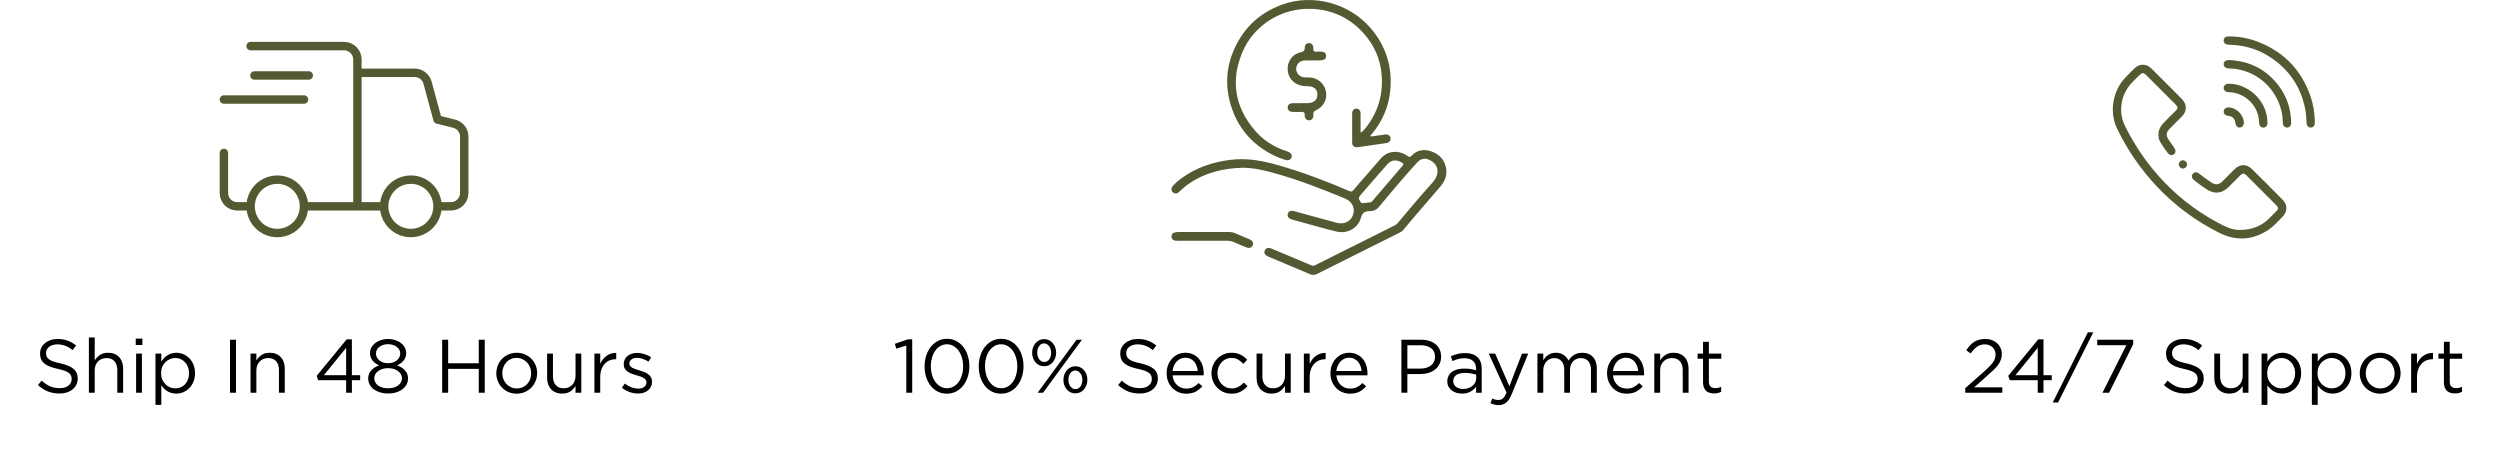 <svg width="594" height="108" viewBox="0 0 594 108" fill="none" xmlns="http://www.w3.org/2000/svg">
<path d="M72.771 49.026H84.922M84.922 49.026V14.127C84.922 13.286 84.588 12.479 83.993 11.884C83.398 11.289 82.591 10.955 81.749 10.955H59.541M84.922 49.026L90.855 49.026M84.922 49.026L84.922 17.3H98.406C99.118 17.273 99.818 17.488 100.393 17.908C100.969 18.328 101.386 18.93 101.578 19.616L103.958 28.404L107.892 29.387C108.596 29.561 109.219 29.971 109.658 30.548C110.096 31.125 110.324 31.835 110.303 32.56V45.853C110.303 46.695 109.969 47.502 109.374 48.097C108.779 48.692 107.972 49.026 107.13 49.026H104.307M53.196 36.336V45.853C53.196 46.695 53.53 47.502 54.125 48.097C54.72 48.692 55.527 49.026 56.368 49.026H59.129M53.196 23.645H72.231M60.455 17.93H73.361M65.886 42.681C64.631 42.681 63.404 43.053 62.361 43.75C61.318 44.447 60.504 45.438 60.024 46.598C59.544 47.757 59.418 49.033 59.663 50.264C59.908 51.495 60.512 52.625 61.4 53.513C62.287 54.4 63.417 55.005 64.648 55.249C65.879 55.494 67.155 55.368 68.314 54.888C69.474 54.408 70.465 53.595 71.162 52.551C71.859 51.508 72.231 50.281 72.231 49.026C72.231 47.343 71.563 45.729 70.373 44.539C69.183 43.349 67.569 42.681 65.886 42.681ZM97.612 42.681C96.358 42.681 95.131 43.053 94.087 43.75C93.044 44.447 92.231 45.438 91.75 46.598C91.27 47.757 91.144 49.033 91.389 50.264C91.634 51.495 92.238 52.625 93.126 53.513C94.013 54.4 95.144 55.005 96.375 55.249C97.605 55.494 98.881 55.368 100.041 54.888C101.2 54.408 102.191 53.595 102.888 52.551C103.586 51.508 103.958 50.281 103.958 49.026C103.958 47.343 103.289 45.729 102.099 44.539C100.909 43.349 99.295 42.681 97.612 42.681Z" stroke="#525A31" stroke-width="2" stroke-linecap="round" stroke-linejoin="round"/>
<path d="M10.938 83.869C10.938 84.169 10.986 84.439 11.082 84.679C11.178 84.919 11.352 85.141 11.604 85.345C11.856 85.537 12.204 85.717 12.648 85.885C13.092 86.041 13.662 86.191 14.358 86.335C15.762 86.647 16.794 87.079 17.454 87.631C18.126 88.183 18.462 88.945 18.462 89.917C18.462 90.457 18.354 90.949 18.138 91.393C17.922 91.837 17.622 92.215 17.238 92.527C16.866 92.839 16.416 93.079 15.888 93.247C15.36 93.415 14.784 93.499 14.16 93.499C13.152 93.499 12.228 93.337 11.388 93.013C10.56 92.677 9.768 92.167 9.012 91.483L9.894 90.439C10.554 91.039 11.22 91.489 11.892 91.789C12.564 92.077 13.338 92.221 14.214 92.221C15.066 92.221 15.744 92.023 16.248 91.627C16.764 91.231 17.022 90.709 17.022 90.061C17.022 89.761 16.974 89.497 16.878 89.269C16.782 89.029 16.614 88.813 16.374 88.621C16.134 88.429 15.798 88.255 15.366 88.099C14.946 87.943 14.406 87.793 13.746 87.649C13.026 87.493 12.396 87.313 11.856 87.109C11.328 86.905 10.89 86.659 10.542 86.371C10.194 86.083 9.936 85.747 9.768 85.363C9.6 84.979 9.516 84.523 9.516 83.995C9.516 83.491 9.618 83.029 9.822 82.609C10.026 82.189 10.314 81.829 10.686 81.529C11.058 81.217 11.496 80.977 12 80.809C12.504 80.629 13.056 80.539 13.656 80.539C14.58 80.539 15.384 80.671 16.068 80.935C16.764 81.187 17.436 81.571 18.084 82.087L17.256 83.185C16.668 82.705 16.074 82.357 15.474 82.141C14.886 81.925 14.268 81.817 13.62 81.817C13.212 81.817 12.84 81.871 12.504 81.979C12.18 82.087 11.898 82.231 11.658 82.411C11.43 82.591 11.25 82.807 11.118 83.059C10.998 83.311 10.938 83.581 10.938 83.869ZM22.505 87.991V93.319H21.119V80.179H22.505V85.633C22.817 85.129 23.225 84.703 23.729 84.355C24.233 83.995 24.887 83.815 25.691 83.815C26.255 83.815 26.753 83.905 27.185 84.085C27.629 84.265 28.001 84.523 28.301 84.859C28.613 85.183 28.847 85.573 29.003 86.029C29.171 86.485 29.255 86.989 29.255 87.541V93.319H27.869V87.883C27.869 87.019 27.647 86.335 27.203 85.831C26.759 85.327 26.123 85.075 25.295 85.075C24.899 85.075 24.527 85.147 24.179 85.291C23.843 85.423 23.549 85.621 23.297 85.885C23.045 86.137 22.847 86.443 22.703 86.803C22.571 87.163 22.505 87.559 22.505 87.991ZM33.831 81.979H32.247V80.449H33.831V81.979ZM33.723 93.319H32.337V84.013H33.723V93.319ZM46.336 88.657C46.336 89.425 46.21 90.109 45.958 90.709C45.706 91.309 45.37 91.819 44.95 92.239C44.542 92.647 44.068 92.965 43.528 93.193C43 93.409 42.454 93.517 41.89 93.517C41.458 93.517 41.062 93.463 40.702 93.355C40.342 93.247 40.018 93.103 39.73 92.923C39.442 92.743 39.178 92.533 38.938 92.293C38.71 92.053 38.506 91.801 38.326 91.537V96.199H36.94V84.013H38.326V85.885C38.518 85.609 38.728 85.345 38.956 85.093C39.196 84.841 39.46 84.625 39.748 84.445C40.036 84.253 40.354 84.103 40.702 83.995C41.062 83.875 41.458 83.815 41.89 83.815C42.442 83.815 42.982 83.923 43.51 84.139C44.05 84.355 44.53 84.673 44.95 85.093C45.37 85.501 45.706 86.005 45.958 86.605C46.21 87.205 46.336 87.889 46.336 88.657ZM44.914 88.675C44.914 88.123 44.824 87.625 44.644 87.181C44.476 86.737 44.242 86.359 43.942 86.047C43.642 85.723 43.294 85.477 42.898 85.309C42.502 85.141 42.082 85.057 41.638 85.057C41.206 85.057 40.786 85.147 40.378 85.327C39.982 85.495 39.622 85.735 39.298 86.047C38.986 86.359 38.734 86.737 38.542 87.181C38.362 87.625 38.272 88.117 38.272 88.657C38.272 89.197 38.362 89.695 38.542 90.151C38.734 90.595 38.986 90.973 39.298 91.285C39.622 91.597 39.982 91.843 40.378 92.023C40.786 92.191 41.206 92.275 41.638 92.275C42.082 92.275 42.502 92.197 42.898 92.041C43.306 91.873 43.654 91.639 43.942 91.339C44.242 91.027 44.476 90.649 44.644 90.205C44.824 89.749 44.914 89.239 44.914 88.675ZM54.649 80.719H56.071V93.319H54.649V80.719ZM60.913 87.991V93.319H59.528V84.013H60.913V85.633C61.225 85.129 61.633 84.703 62.138 84.355C62.642 83.995 63.295 83.815 64.1 83.815C64.663 83.815 65.162 83.905 65.594 84.085C66.037 84.265 66.409 84.523 66.71 84.859C67.022 85.183 67.255 85.573 67.412 86.029C67.579 86.485 67.663 86.989 67.663 87.541V93.319H66.278V87.883C66.278 87.019 66.055 86.335 65.612 85.831C65.168 85.327 64.531 85.075 63.703 85.075C63.307 85.075 62.935 85.147 62.587 85.291C62.252 85.423 61.958 85.621 61.706 85.885C61.453 86.137 61.255 86.443 61.111 86.803C60.98 87.163 60.913 87.559 60.913 87.991ZM82.37 80.629H83.612V89.143H85.574V90.331H83.612V93.319H82.244V90.331H75.602L75.242 89.305L82.37 80.629ZM82.244 89.143V82.645L76.952 89.143H82.244ZM96.948 89.899C96.948 90.439 96.828 90.931 96.588 91.375C96.348 91.819 96.012 92.197 95.58 92.509C95.16 92.821 94.662 93.067 94.086 93.247C93.51 93.415 92.886 93.499 92.214 93.499C91.542 93.499 90.918 93.415 90.342 93.247C89.766 93.067 89.262 92.821 88.83 92.509C88.41 92.197 88.08 91.819 87.84 91.375C87.6 90.931 87.48 90.445 87.48 89.917C87.48 89.161 87.72 88.525 88.2 88.009C88.692 87.481 89.316 87.079 90.072 86.803C89.784 86.671 89.508 86.515 89.244 86.335C88.98 86.143 88.746 85.933 88.542 85.705C88.35 85.465 88.194 85.195 88.074 84.895C87.966 84.595 87.912 84.259 87.912 83.887C87.912 83.395 88.026 82.945 88.254 82.537C88.494 82.129 88.806 81.775 89.19 81.475C89.586 81.175 90.042 80.947 90.558 80.791C91.086 80.623 91.638 80.539 92.214 80.539C92.79 80.539 93.336 80.623 93.852 80.791C94.38 80.947 94.836 81.175 95.22 81.475C95.616 81.775 95.928 82.129 96.156 82.537C96.396 82.945 96.516 83.395 96.516 83.887C96.516 84.259 96.456 84.595 96.336 84.895C96.228 85.195 96.072 85.465 95.868 85.705C95.676 85.933 95.448 86.143 95.184 86.335C94.92 86.515 94.644 86.671 94.356 86.803C95.112 87.079 95.73 87.475 96.21 87.991C96.702 88.507 96.948 89.143 96.948 89.899ZM95.094 83.977C95.094 83.665 95.022 83.377 94.878 83.113C94.734 82.837 94.53 82.603 94.266 82.411C94.014 82.207 93.708 82.051 93.348 81.943C93 81.835 92.622 81.781 92.214 81.781C91.806 81.781 91.422 81.835 91.062 81.943C90.714 82.051 90.408 82.207 90.144 82.411C89.892 82.603 89.694 82.831 89.55 83.095C89.406 83.359 89.334 83.653 89.334 83.977C89.334 84.325 89.406 84.643 89.55 84.931C89.706 85.207 89.91 85.447 90.162 85.651C90.426 85.855 90.732 86.017 91.08 86.137C91.44 86.245 91.818 86.299 92.214 86.299C92.61 86.299 92.982 86.245 93.33 86.137C93.69 86.017 93.996 85.855 94.248 85.651C94.512 85.447 94.716 85.207 94.86 84.931C95.016 84.643 95.094 84.325 95.094 83.977ZM95.508 89.881C95.508 89.521 95.418 89.197 95.238 88.909C95.07 88.609 94.836 88.357 94.536 88.153C94.248 87.937 93.9 87.769 93.492 87.649C93.096 87.529 92.67 87.469 92.214 87.469C91.758 87.469 91.326 87.529 90.918 87.649C90.522 87.769 90.174 87.937 89.874 88.153C89.574 88.357 89.34 88.609 89.172 88.909C89.004 89.197 88.92 89.521 88.92 89.881C88.92 90.205 88.992 90.511 89.136 90.799C89.292 91.087 89.508 91.339 89.784 91.555C90.072 91.771 90.42 91.945 90.828 92.077C91.236 92.197 91.698 92.257 92.214 92.257C92.73 92.257 93.192 92.197 93.6 92.077C94.008 91.945 94.35 91.771 94.626 91.555C94.914 91.339 95.13 91.087 95.274 90.799C95.43 90.511 95.508 90.205 95.508 89.881ZM113.754 87.649H106.482V93.319H105.06V80.719H106.482V86.317H113.754V80.719H115.176V93.319H113.754V87.649ZM127.628 88.657C127.628 89.317 127.502 89.947 127.25 90.547C127.01 91.135 126.674 91.651 126.242 92.095C125.81 92.539 125.294 92.893 124.694 93.157C124.094 93.409 123.446 93.535 122.75 93.535C122.054 93.535 121.412 93.409 120.824 93.157C120.236 92.893 119.726 92.545 119.294 92.113C118.862 91.669 118.526 91.153 118.286 90.565C118.046 89.977 117.926 89.353 117.926 88.693C117.926 88.033 118.046 87.409 118.286 86.821C118.526 86.221 118.862 85.699 119.294 85.255C119.726 84.811 120.236 84.463 120.824 84.211C121.424 83.947 122.078 83.815 122.786 83.815C123.482 83.815 124.124 83.947 124.712 84.211C125.312 84.463 125.828 84.811 126.26 85.255C126.692 85.687 127.028 86.197 127.268 86.785C127.508 87.373 127.628 87.997 127.628 88.657ZM126.206 88.693C126.206 88.189 126.116 87.715 125.936 87.271C125.768 86.827 125.528 86.443 125.216 86.119C124.904 85.783 124.538 85.519 124.118 85.327C123.698 85.135 123.242 85.039 122.75 85.039C122.246 85.039 121.784 85.135 121.364 85.327C120.944 85.507 120.584 85.765 120.284 86.101C119.996 86.425 119.768 86.809 119.6 87.253C119.432 87.685 119.348 88.153 119.348 88.657C119.348 89.161 119.432 89.635 119.6 90.079C119.78 90.523 120.02 90.907 120.32 91.231C120.632 91.555 120.998 91.813 121.418 92.005C121.838 92.197 122.294 92.293 122.786 92.293C123.29 92.293 123.752 92.203 124.172 92.023C124.592 91.831 124.952 91.573 125.252 91.249C125.552 90.925 125.786 90.547 125.954 90.115C126.122 89.671 126.206 89.197 126.206 88.693ZM136.745 89.341V84.013H138.113V93.319H136.745V91.699C136.433 92.203 136.025 92.635 135.521 92.995C135.017 93.343 134.363 93.517 133.559 93.517C132.995 93.517 132.491 93.427 132.047 93.247C131.615 93.067 131.243 92.815 130.931 92.491C130.631 92.155 130.397 91.759 130.229 91.303C130.073 90.847 129.995 90.343 129.995 89.791V84.013H131.381V89.449C131.381 90.313 131.603 90.997 132.047 91.501C132.491 92.005 133.127 92.257 133.955 92.257C134.351 92.257 134.717 92.191 135.053 92.059C135.401 91.915 135.695 91.717 135.935 91.465C136.187 91.201 136.385 90.889 136.529 90.529C136.673 90.169 136.745 89.773 136.745 89.341ZM142.617 89.611V93.319H141.231V84.013H142.617V86.443C142.785 86.059 142.995 85.705 143.247 85.381C143.499 85.057 143.787 84.781 144.111 84.553C144.435 84.313 144.789 84.133 145.173 84.013C145.557 83.893 145.971 83.839 146.415 83.851V85.345H146.307C145.803 85.345 145.323 85.435 144.867 85.615C144.423 85.795 144.033 86.065 143.697 86.425C143.361 86.785 143.097 87.235 142.905 87.775C142.713 88.303 142.617 88.915 142.617 89.611ZM154.916 90.709C154.916 91.153 154.826 91.549 154.646 91.897C154.478 92.233 154.244 92.521 153.944 92.761C153.656 93.001 153.308 93.187 152.9 93.319C152.504 93.439 152.072 93.499 151.604 93.499C150.932 93.499 150.254 93.379 149.57 93.139C148.886 92.887 148.28 92.551 147.752 92.131L148.454 91.141C148.958 91.525 149.48 91.819 150.02 92.023C150.572 92.227 151.124 92.329 151.676 92.329C152.24 92.329 152.702 92.197 153.062 91.933C153.422 91.669 153.602 91.309 153.602 90.853V90.817C153.602 90.589 153.536 90.391 153.404 90.223C153.284 90.055 153.116 89.911 152.9 89.791C152.684 89.659 152.432 89.545 152.144 89.449C151.868 89.353 151.58 89.263 151.28 89.179C150.92 89.071 150.554 88.957 150.182 88.837C149.822 88.705 149.492 88.543 149.192 88.351C148.904 88.159 148.664 87.919 148.472 87.631C148.292 87.343 148.202 86.983 148.202 86.551V86.515C148.202 86.119 148.28 85.759 148.436 85.435C148.592 85.099 148.808 84.817 149.084 84.589C149.372 84.349 149.708 84.169 150.092 84.049C150.488 83.917 150.914 83.851 151.37 83.851C151.946 83.851 152.528 83.947 153.116 84.139C153.704 84.319 154.238 84.565 154.718 84.877L154.088 85.921C153.656 85.645 153.2 85.429 152.72 85.273C152.252 85.105 151.79 85.021 151.334 85.021C150.782 85.021 150.344 85.153 150.02 85.417C149.696 85.669 149.534 85.987 149.534 86.371V86.407C149.534 86.623 149.6 86.815 149.732 86.983C149.864 87.139 150.038 87.277 150.254 87.397C150.482 87.517 150.74 87.625 151.028 87.721C151.316 87.817 151.616 87.913 151.928 88.009C152.288 88.117 152.642 88.237 152.99 88.369C153.35 88.501 153.674 88.669 153.962 88.873C154.25 89.077 154.478 89.323 154.646 89.611C154.826 89.899 154.916 90.253 154.916 90.673V90.709Z" fill="black"/>
<path d="M295.155 39.859C290.714 39.986 286.388 40.989 282.533 43.608C281.704 44.172 280.945 44.813 280.236 45.52C279.831 45.926 279.367 46.15 278.811 45.795C278.23 45.425 278.173 44.736 278.691 44.147C279.323 43.424 280.075 42.83 280.85 42.268C284.267 39.782 288.126 38.526 292.29 37.985C296.308 37.465 300.142 38.22 303.958 39.323C309.659 40.969 315.194 43.067 320.639 45.408C321.047 45.584 321.266 45.538 321.552 45.198C323.665 42.674 325.886 40.244 328.012 37.733C329.876 35.535 332.634 35.75 334.47 37.09C334.837 37.358 335.064 37.363 335.378 37.023C336.624 35.676 338.2 35.38 339.872 35.903C341.718 36.48 343.059 37.674 343.526 39.639C343.941 41.395 343.39 42.97 342.281 44.267C339.314 47.735 336.293 51.158 333.386 54.68C333.165 54.948 332.866 55.111 332.56 55.265C326.006 58.539 319.451 61.811 312.902 65.096C312.341 65.377 311.831 65.392 311.26 65.15C307.976 63.754 304.687 62.378 301.401 60.992C301.187 60.903 300.968 60.798 300.792 60.653C300.455 60.372 300.313 60.007 300.478 59.573C300.636 59.154 300.937 58.925 301.394 58.904C301.702 58.891 301.975 59.006 302.25 59.121C305.343 60.42 308.438 61.714 311.525 63.026C311.869 63.172 312.145 63.179 312.481 63.008C318.783 59.849 325.091 56.699 331.395 53.549C331.666 53.414 331.898 53.246 332.091 53.008C334.778 49.775 337.496 46.566 340.308 43.44C340.826 42.865 341.234 42.225 341.45 41.474C341.835 40.147 341.234 38.843 339.903 38.126C338.564 37.404 337.606 37.613 336.568 38.759C333.488 42.158 330.523 45.658 327.602 49.193C327.023 49.892 326.332 50.163 325.501 50.168C324.392 50.175 323.724 50.413 323.362 51.727C322.674 54.231 320.14 55.617 317.595 55.022C314.704 54.346 311.854 53.493 308.986 52.717C308.29 52.529 307.594 52.34 306.9 52.136C306.151 51.913 305.827 51.454 305.967 50.857C306.115 50.234 306.651 49.951 307.438 50.16C309.797 50.79 312.147 51.449 314.5 52.092C315.566 52.383 316.626 52.689 317.697 52.955C319.431 53.383 320.994 52.575 321.493 51.023C322.019 49.397 321.259 47.868 319.581 47.169C314.052 44.869 308.466 42.715 302.686 41.107C300.269 40.436 297.835 39.859 295.155 39.856V39.859ZM323.739 48.269C324.326 48.207 324.958 48.136 325.59 48.077C325.802 48.057 325.932 47.934 326.059 47.784C328.456 44.979 330.852 42.174 333.256 39.374C333.483 39.108 333.504 38.894 333.193 38.697C332.061 37.98 330.715 37.781 329.652 39.006C327.538 41.439 325.394 43.846 323.298 46.296C322.855 46.814 322.707 47.215 323.158 47.758C323.319 47.952 323.298 48.327 323.742 48.271L323.739 48.269Z" fill="#525A31"/>
<path d="M325.583 32.398C326.404 32.421 327.181 32.181 327.974 32.12C328.333 32.092 328.688 32.016 329.045 31.962C329.761 31.857 330.309 32.192 330.396 32.784C330.488 33.412 330.105 33.886 329.379 33.996C327.597 34.262 325.81 34.512 324.025 34.767C323.543 34.836 323.059 34.91 322.577 34.974C321.799 35.076 321.277 34.665 321.272 33.884C321.256 31.569 321.259 29.254 321.272 26.939C321.274 26.247 321.715 25.788 322.296 25.806C322.86 25.824 323.26 26.265 323.268 26.929C323.28 28.31 323.27 29.69 323.278 31.069C323.278 31.206 323.219 31.367 323.385 31.513C324.214 30.839 324.838 29.984 325.419 29.108C327.168 26.472 328.163 23.588 328.323 20.405C328.583 15.255 326.908 10.824 323.309 7.189C320.191 4.042 316.361 2.35 311.885 2.118C304.438 1.73 297.776 6.076 295.107 12.598C292.366 19.292 293.455 25.5 298.166 31.007C300.213 33.401 302.819 35.007 305.819 35.969C305.881 35.989 305.942 36.007 306 36.03C306.73 36.298 307.058 36.794 306.883 37.355C306.691 37.973 306.136 38.21 305.376 37.988C304.435 37.715 303.525 37.358 302.651 36.924C297.881 34.565 294.503 30.913 292.736 25.892C290.796 20.387 291.288 15.012 294.128 9.918C296.519 5.63 300.111 2.71 304.741 1.056C311.956 -1.524 320.499 0.739 325.58 6.592C329.205 10.768 330.796 15.642 330.363 21.125C330.047 25.145 328.537 28.733 325.942 31.845C325.812 32 325.608 32.11 325.585 32.401L325.583 32.398Z" fill="#525A31"/>
<path d="M309.103 24.507C309.593 24.507 310.08 24.507 310.569 24.507C312.139 24.504 313.022 23.771 313.016 22.475C313.011 21.173 312.188 20.492 310.617 20.477C309.763 20.469 308.927 20.38 308.147 19.976C306.589 19.172 305.768 17.605 305.975 15.803C306.159 14.188 307.369 12.768 309.004 12.424C309.692 12.278 310.011 12.064 310.016 11.311C310.021 10.591 310.51 10.201 311.102 10.244C311.681 10.285 312.076 10.732 312.035 11.459C311.999 12.107 312.211 12.35 312.861 12.278C313.279 12.232 313.712 12.25 314.133 12.286C314.689 12.335 315.046 12.651 315.089 13.215C315.133 13.779 314.837 14.149 314.281 14.264C313.993 14.325 313.692 14.346 313.396 14.351C312.249 14.364 311.102 14.341 309.957 14.369C308.823 14.397 307.981 15.265 307.976 16.357C307.971 17.429 308.835 18.322 309.952 18.381C310.334 18.401 310.717 18.381 311.099 18.396C313.078 18.47 314.666 19.818 315.053 21.75C315.418 23.557 314.429 25.443 312.652 26.212C312.175 26.418 311.994 26.674 312.048 27.164C312.071 27.37 312.058 27.592 312.012 27.797C311.9 28.292 311.551 28.573 311.061 28.59C310.6 28.608 310.253 28.368 310.082 27.919C310.059 27.86 310.057 27.794 310.034 27.735C309.899 27.401 310.131 26.939 309.814 26.714C309.46 26.462 308.988 26.628 308.57 26.61C308.083 26.589 307.591 26.625 307.107 26.592C306.35 26.541 305.921 26.12 305.949 25.507C305.975 24.915 306.403 24.542 307.135 24.522C307.793 24.502 308.45 24.517 309.111 24.517L309.103 24.507Z" fill="#525A31"/>
<path d="M285.936 55.124C287.91 55.124 289.883 55.124 291.856 55.124C292.369 55.124 292.873 55.168 293.353 55.369C294.546 55.87 295.742 56.365 296.927 56.88C297.631 57.187 297.898 57.73 297.656 58.282C297.409 58.848 296.845 59.057 296.147 58.782C295.181 58.401 294.222 57.996 293.274 57.572C292.7 57.317 292.126 57.194 291.494 57.199C287.634 57.217 283.772 57.209 279.91 57.207C279.698 57.207 279.484 57.217 279.275 57.192C278.709 57.125 278.382 56.778 278.347 56.229C278.314 55.696 278.627 55.344 279.135 55.219C279.438 55.145 279.764 55.129 280.08 55.129C282.033 55.122 283.984 55.127 285.936 55.127V55.124Z" fill="#525A31"/>
<path d="M212.618 81.692L215.696 80.63H216.74V93.32H215.336V82.106L212.96 82.844L212.618 81.692ZM230.319 87.002C230.319 87.89 230.193 88.73 229.941 89.522C229.689 90.314 229.329 91.01 228.861 91.61C228.405 92.198 227.847 92.666 227.187 93.014C226.527 93.362 225.795 93.536 224.991 93.536C224.175 93.536 223.437 93.368 222.777 93.032C222.129 92.684 221.571 92.216 221.103 91.628C220.647 91.028 220.293 90.338 220.041 89.558C219.801 88.766 219.681 87.926 219.681 87.038C219.681 86.15 219.807 85.31 220.059 84.518C220.311 83.726 220.665 83.036 221.121 82.448C221.589 81.848 222.153 81.374 222.813 81.026C223.473 80.678 224.211 80.504 225.027 80.504C225.831 80.504 226.557 80.678 227.205 81.026C227.865 81.362 228.423 81.83 228.879 82.43C229.347 83.018 229.701 83.708 229.941 84.5C230.193 85.28 230.319 86.114 230.319 87.002ZM228.843 87.038C228.843 86.342 228.753 85.682 228.573 85.058C228.393 84.422 228.135 83.864 227.799 83.384C227.463 82.904 227.055 82.52 226.575 82.232C226.107 81.944 225.579 81.8 224.991 81.8C224.403 81.8 223.869 81.944 223.389 82.232C222.921 82.508 222.519 82.886 222.183 83.366C221.859 83.834 221.607 84.386 221.427 85.022C221.247 85.646 221.157 86.306 221.157 87.002C221.157 87.698 221.247 88.364 221.427 89C221.607 89.636 221.865 90.194 222.201 90.674C222.537 91.154 222.945 91.538 223.425 91.826C223.905 92.102 224.439 92.24 225.027 92.24C225.615 92.24 226.143 92.102 226.611 91.826C227.091 91.538 227.493 91.16 227.817 90.692C228.153 90.212 228.405 89.66 228.573 89.036C228.753 88.4 228.843 87.734 228.843 87.038ZM243.187 87.002C243.187 87.89 243.061 88.73 242.809 89.522C242.557 90.314 242.197 91.01 241.729 91.61C241.273 92.198 240.715 92.666 240.055 93.014C239.395 93.362 238.663 93.536 237.859 93.536C237.043 93.536 236.305 93.368 235.645 93.032C234.997 92.684 234.439 92.216 233.971 91.628C233.515 91.028 233.161 90.338 232.909 89.558C232.669 88.766 232.549 87.926 232.549 87.038C232.549 86.15 232.675 85.31 232.927 84.518C233.179 83.726 233.533 83.036 233.989 82.448C234.457 81.848 235.021 81.374 235.681 81.026C236.341 80.678 237.079 80.504 237.895 80.504C238.699 80.504 239.425 80.678 240.073 81.026C240.733 81.362 241.291 81.83 241.747 82.43C242.215 83.018 242.569 83.708 242.809 84.5C243.061 85.28 243.187 86.114 243.187 87.002ZM241.711 87.038C241.711 86.342 241.621 85.682 241.441 85.058C241.261 84.422 241.003 83.864 240.667 83.384C240.331 82.904 239.923 82.52 239.443 82.232C238.975 81.944 238.447 81.8 237.859 81.8C237.271 81.8 236.737 81.944 236.257 82.232C235.789 82.508 235.387 82.886 235.051 83.366C234.727 83.834 234.475 84.386 234.295 85.022C234.115 85.646 234.025 86.306 234.025 87.002C234.025 87.698 234.115 88.364 234.295 89C234.475 89.636 234.733 90.194 235.069 90.674C235.405 91.154 235.813 91.538 236.293 91.826C236.773 92.102 237.307 92.24 237.895 92.24C238.483 92.24 239.011 92.102 239.479 91.826C239.959 91.538 240.361 91.16 240.685 90.692C241.021 90.212 241.273 89.66 241.441 89.036C241.621 88.4 241.711 87.734 241.711 87.038ZM250.942 83.78C250.942 84.212 250.87 84.626 250.726 85.022C250.594 85.406 250.402 85.748 250.15 86.048C249.898 86.348 249.598 86.588 249.25 86.768C248.902 86.936 248.512 87.02 248.08 87.02C247.648 87.02 247.258 86.936 246.91 86.768C246.562 86.588 246.262 86.354 246.01 86.066C245.77 85.766 245.578 85.424 245.434 85.04C245.302 84.656 245.236 84.248 245.236 83.816C245.236 83.384 245.302 82.976 245.434 82.592C245.578 82.196 245.776 81.848 246.028 81.548C246.28 81.248 246.58 81.014 246.928 80.846C247.288 80.666 247.684 80.576 248.116 80.576C248.536 80.576 248.92 80.666 249.268 80.846C249.616 81.014 249.91 81.248 250.15 81.548C250.402 81.836 250.594 82.172 250.726 82.556C250.87 82.94 250.942 83.348 250.942 83.78ZM257.062 80.72L247.828 93.32H246.532L255.784 80.72H257.062ZM258.358 90.224C258.358 90.656 258.286 91.07 258.142 91.466C258.01 91.85 257.818 92.192 257.566 92.492C257.326 92.792 257.026 93.032 256.666 93.212C256.318 93.38 255.928 93.464 255.496 93.464C255.076 93.464 254.692 93.38 254.344 93.212C253.996 93.032 253.696 92.798 253.444 92.51C253.204 92.21 253.012 91.868 252.868 91.484C252.736 91.1 252.67 90.692 252.67 90.26C252.67 89.828 252.736 89.42 252.868 89.036C253.012 88.64 253.21 88.292 253.462 87.992C253.714 87.692 254.014 87.458 254.362 87.29C254.71 87.11 255.1 87.02 255.532 87.02C255.964 87.02 256.354 87.11 256.702 87.29C257.05 87.458 257.344 87.692 257.584 87.992C257.836 88.28 258.028 88.616 258.16 89C258.292 89.384 258.358 89.792 258.358 90.224ZM249.754 83.816C249.754 83.492 249.706 83.198 249.61 82.934C249.526 82.658 249.406 82.424 249.25 82.232C249.106 82.028 248.932 81.872 248.728 81.764C248.524 81.644 248.308 81.584 248.08 81.584C247.828 81.584 247.6 81.644 247.396 81.764C247.204 81.872 247.036 82.028 246.892 82.232C246.748 82.424 246.634 82.658 246.55 82.934C246.478 83.198 246.442 83.48 246.442 83.78C246.442 84.104 246.484 84.404 246.568 84.68C246.652 84.944 246.772 85.178 246.928 85.382C247.084 85.574 247.258 85.73 247.45 85.85C247.654 85.958 247.876 86.012 248.116 86.012C248.356 86.012 248.578 85.958 248.782 85.85C248.986 85.73 249.16 85.574 249.304 85.382C249.448 85.178 249.556 84.944 249.628 84.68C249.712 84.416 249.754 84.128 249.754 83.816ZM257.17 90.26C257.17 89.936 257.128 89.642 257.044 89.378C256.96 89.102 256.84 88.868 256.684 88.676C256.528 88.472 256.348 88.316 256.144 88.208C255.94 88.088 255.724 88.028 255.496 88.028C255.256 88.028 255.034 88.088 254.83 88.208C254.626 88.316 254.452 88.472 254.308 88.676C254.164 88.868 254.05 89.102 253.966 89.378C253.894 89.642 253.858 89.924 253.858 90.224C253.858 90.548 253.9 90.848 253.984 91.124C254.068 91.388 254.188 91.622 254.344 91.826C254.5 92.018 254.674 92.174 254.866 92.294C255.07 92.402 255.292 92.456 255.532 92.456C255.784 92.456 256.006 92.402 256.198 92.294C256.402 92.174 256.576 92.018 256.72 91.826C256.864 91.622 256.972 91.388 257.044 91.124C257.128 90.86 257.17 90.572 257.17 90.26ZM267.588 83.87C267.588 84.17 267.636 84.44 267.732 84.68C267.828 84.92 268.002 85.142 268.254 85.346C268.506 85.538 268.854 85.718 269.298 85.886C269.742 86.042 270.312 86.192 271.008 86.336C272.412 86.648 273.444 87.08 274.104 87.632C274.776 88.184 275.112 88.946 275.112 89.918C275.112 90.458 275.004 90.95 274.788 91.394C274.572 91.838 274.272 92.216 273.888 92.528C273.516 92.84 273.066 93.08 272.538 93.248C272.01 93.416 271.434 93.5 270.81 93.5C269.802 93.5 268.878 93.338 268.038 93.014C267.21 92.678 266.418 92.168 265.662 91.484L266.544 90.44C267.204 91.04 267.87 91.49 268.542 91.79C269.214 92.078 269.988 92.222 270.864 92.222C271.716 92.222 272.394 92.024 272.898 91.628C273.414 91.232 273.672 90.71 273.672 90.062C273.672 89.762 273.624 89.498 273.528 89.27C273.432 89.03 273.264 88.814 273.024 88.622C272.784 88.43 272.448 88.256 272.016 88.1C271.596 87.944 271.056 87.794 270.396 87.65C269.676 87.494 269.046 87.314 268.506 87.11C267.978 86.906 267.54 86.66 267.192 86.372C266.844 86.084 266.586 85.748 266.418 85.364C266.25 84.98 266.166 84.524 266.166 83.996C266.166 83.492 266.268 83.03 266.472 82.61C266.676 82.19 266.964 81.83 267.336 81.53C267.708 81.218 268.146 80.978 268.65 80.81C269.154 80.63 269.706 80.54 270.306 80.54C271.23 80.54 272.034 80.672 272.718 80.936C273.414 81.188 274.086 81.572 274.734 82.088L273.906 83.186C273.318 82.706 272.724 82.358 272.124 82.142C271.536 81.926 270.918 81.818 270.27 81.818C269.862 81.818 269.49 81.872 269.154 81.98C268.83 82.088 268.548 82.232 268.308 82.412C268.08 82.592 267.9 82.808 267.768 83.06C267.648 83.312 267.588 83.582 267.588 83.87ZM278.598 89.18C278.646 89.684 278.766 90.134 278.958 90.53C279.15 90.914 279.396 91.244 279.696 91.52C279.996 91.784 280.332 91.988 280.704 92.132C281.076 92.264 281.466 92.33 281.874 92.33C282.522 92.33 283.074 92.21 283.53 91.97C283.998 91.73 284.424 91.412 284.808 91.016L285.672 91.79C285.204 92.318 284.67 92.744 284.07 93.068C283.47 93.38 282.726 93.536 281.838 93.536C281.202 93.536 280.602 93.422 280.038 93.194C279.474 92.954 278.982 92.624 278.562 92.204C278.142 91.772 277.806 91.256 277.554 90.656C277.314 90.056 277.194 89.396 277.194 88.676C277.194 88.004 277.302 87.374 277.518 86.786C277.746 86.186 278.058 85.67 278.454 85.238C278.85 84.794 279.318 84.446 279.858 84.194C280.41 83.942 281.01 83.816 281.658 83.816C282.342 83.816 282.954 83.948 283.494 84.212C284.034 84.464 284.49 84.812 284.862 85.256C285.234 85.7 285.516 86.222 285.708 86.822C285.9 87.422 285.996 88.064 285.996 88.748C285.996 88.808 285.996 88.874 285.996 88.946C285.996 89.018 285.99 89.096 285.978 89.18H278.598ZM278.598 88.154H284.592C284.556 87.734 284.466 87.332 284.322 86.948C284.19 86.564 283.998 86.228 283.746 85.94C283.506 85.652 283.206 85.424 282.846 85.256C282.498 85.076 282.09 84.986 281.622 84.986C281.214 84.986 280.836 85.07 280.488 85.238C280.14 85.394 279.834 85.616 279.57 85.904C279.306 86.18 279.09 86.51 278.922 86.894C278.754 87.278 278.646 87.698 278.598 88.154ZM296.414 91.736C295.946 92.264 295.412 92.696 294.812 93.032C294.224 93.368 293.492 93.536 292.616 93.536C291.932 93.536 291.296 93.41 290.708 93.158C290.132 92.894 289.628 92.546 289.196 92.114C288.776 91.67 288.446 91.154 288.206 90.566C287.966 89.978 287.846 89.354 287.846 88.694C287.846 88.034 287.966 87.41 288.206 86.822C288.446 86.222 288.776 85.7 289.196 85.256C289.628 84.812 290.132 84.464 290.708 84.212C291.296 83.948 291.932 83.816 292.616 83.816C293.06 83.816 293.462 83.858 293.822 83.942C294.182 84.026 294.512 84.146 294.812 84.302C295.112 84.446 295.388 84.62 295.64 84.824C295.892 85.028 296.126 85.244 296.342 85.472L295.424 86.444C295.052 86.06 294.644 85.73 294.2 85.454C293.768 85.178 293.234 85.04 292.598 85.04C292.13 85.04 291.692 85.136 291.284 85.328C290.876 85.508 290.522 85.766 290.222 86.102C289.922 86.426 289.688 86.81 289.52 87.254C289.352 87.686 289.268 88.154 289.268 88.658C289.268 89.162 289.352 89.636 289.52 90.08C289.7 90.524 289.94 90.914 290.24 91.25C290.552 91.574 290.912 91.832 291.32 92.024C291.74 92.204 292.196 92.294 292.688 92.294C293.288 92.294 293.816 92.162 294.272 91.898C294.74 91.634 295.16 91.304 295.532 90.908L296.414 91.736ZM305.311 89.342V84.014H306.679V93.32H305.311V91.7C304.999 92.204 304.591 92.636 304.087 92.996C303.583 93.344 302.929 93.518 302.125 93.518C301.561 93.518 301.057 93.428 300.613 93.248C300.181 93.068 299.809 92.816 299.497 92.492C299.197 92.156 298.963 91.76 298.795 91.304C298.639 90.848 298.561 90.344 298.561 89.792V84.014H299.947V89.45C299.947 90.314 300.169 90.998 300.613 91.502C301.057 92.006 301.693 92.258 302.521 92.258C302.917 92.258 303.283 92.192 303.619 92.06C303.967 91.916 304.261 91.718 304.501 91.466C304.753 91.202 304.951 90.89 305.095 90.53C305.239 90.17 305.311 89.774 305.311 89.342ZM311.183 89.612V93.32H309.797V84.014H311.183V86.444C311.351 86.06 311.561 85.706 311.813 85.382C312.065 85.058 312.353 84.782 312.677 84.554C313.001 84.314 313.355 84.134 313.739 84.014C314.123 83.894 314.537 83.84 314.981 83.852V85.346H314.873C314.369 85.346 313.889 85.436 313.433 85.616C312.989 85.796 312.599 86.066 312.263 86.426C311.927 86.786 311.663 87.236 311.471 87.776C311.279 88.304 311.183 88.916 311.183 89.612ZM317.516 89.18C317.564 89.684 317.684 90.134 317.876 90.53C318.068 90.914 318.314 91.244 318.614 91.52C318.914 91.784 319.25 91.988 319.622 92.132C319.994 92.264 320.384 92.33 320.792 92.33C321.44 92.33 321.992 92.21 322.448 91.97C322.916 91.73 323.342 91.412 323.726 91.016L324.59 91.79C324.122 92.318 323.588 92.744 322.988 93.068C322.388 93.38 321.644 93.536 320.756 93.536C320.12 93.536 319.52 93.422 318.956 93.194C318.392 92.954 317.9 92.624 317.48 92.204C317.06 91.772 316.724 91.256 316.472 90.656C316.232 90.056 316.112 89.396 316.112 88.676C316.112 88.004 316.22 87.374 316.436 86.786C316.664 86.186 316.976 85.67 317.372 85.238C317.768 84.794 318.236 84.446 318.776 84.194C319.328 83.942 319.928 83.816 320.576 83.816C321.26 83.816 321.872 83.948 322.412 84.212C322.952 84.464 323.408 84.812 323.78 85.256C324.152 85.7 324.434 86.222 324.626 86.822C324.818 87.422 324.914 88.064 324.914 88.748C324.914 88.808 324.914 88.874 324.914 88.946C324.914 89.018 324.908 89.096 324.896 89.18H317.516ZM317.516 88.154H323.51C323.474 87.734 323.384 87.332 323.24 86.948C323.108 86.564 322.916 86.228 322.664 85.94C322.424 85.652 322.124 85.424 321.764 85.256C321.416 85.076 321.008 84.986 320.54 84.986C320.132 84.986 319.754 85.07 319.406 85.238C319.058 85.394 318.752 85.616 318.488 85.904C318.224 86.18 318.008 86.51 317.84 86.894C317.672 87.278 317.564 87.698 317.516 88.154ZM342.402 84.734C342.402 85.418 342.27 86.018 342.006 86.534C341.742 87.05 341.382 87.482 340.926 87.83C340.482 88.178 339.96 88.442 339.36 88.622C338.76 88.79 338.124 88.874 337.452 88.874H334.392V93.32H332.97V80.72H337.686C338.394 80.72 339.036 80.816 339.612 81.008C340.2 81.188 340.698 81.452 341.106 81.8C341.526 82.136 341.844 82.556 342.06 83.06C342.288 83.552 342.402 84.11 342.402 84.734ZM340.962 84.788C340.962 83.876 340.65 83.192 340.026 82.736C339.414 82.268 338.598 82.034 337.578 82.034H334.392V87.578H337.506C338.022 87.578 338.49 87.512 338.91 87.38C339.342 87.248 339.708 87.062 340.008 86.822C340.32 86.57 340.554 86.276 340.71 85.94C340.878 85.592 340.962 85.208 340.962 84.788ZM347.95 85.112C347.398 85.112 346.894 85.178 346.438 85.31C345.994 85.43 345.556 85.592 345.124 85.796L344.71 84.662C345.226 84.422 345.748 84.236 346.276 84.104C346.804 83.96 347.41 83.888 348.094 83.888C349.366 83.888 350.344 84.206 351.028 84.842C351.712 85.466 352.054 86.396 352.054 87.632V93.32H350.722V91.916C350.398 92.336 349.96 92.708 349.408 93.032C348.868 93.356 348.184 93.518 347.356 93.518C346.924 93.518 346.498 93.458 346.078 93.338C345.67 93.218 345.298 93.038 344.962 92.798C344.638 92.546 344.374 92.24 344.17 91.88C343.978 91.52 343.882 91.094 343.882 90.602C343.882 90.11 343.978 89.678 344.17 89.306C344.362 88.922 344.632 88.604 344.98 88.352C345.34 88.1 345.76 87.908 346.24 87.776C346.732 87.644 347.272 87.578 347.86 87.578C348.46 87.578 348.982 87.614 349.426 87.686C349.87 87.758 350.302 87.854 350.722 87.974V87.65C350.722 86.81 350.476 86.18 349.984 85.76C349.504 85.328 348.826 85.112 347.95 85.112ZM348.004 88.604C347.128 88.604 346.456 88.778 345.988 89.126C345.52 89.474 345.286 89.948 345.286 90.548C345.286 90.848 345.346 91.112 345.466 91.34C345.598 91.568 345.772 91.766 345.988 91.934C346.204 92.09 346.45 92.21 346.726 92.294C347.014 92.378 347.314 92.42 347.626 92.42C348.058 92.42 348.46 92.36 348.832 92.24C349.216 92.108 349.546 91.934 349.822 91.718C350.11 91.49 350.332 91.226 350.488 90.926C350.656 90.614 350.74 90.272 350.74 89.9V89C350.392 88.904 349.99 88.814 349.534 88.73C349.09 88.646 348.58 88.604 348.004 88.604ZM363.098 84.014L359.192 93.626C358.796 94.586 358.352 95.264 357.86 95.66C357.38 96.056 356.792 96.254 356.096 96.254C355.712 96.254 355.364 96.212 355.052 96.128C354.74 96.056 354.428 95.942 354.116 95.786L354.584 94.688C354.812 94.808 355.034 94.892 355.25 94.94C355.478 95 355.742 95.03 356.042 95.03C356.462 95.03 356.816 94.904 357.104 94.652C357.392 94.4 357.674 93.944 357.95 93.284L353.72 84.014H355.25L358.634 91.772L361.622 84.014H363.098ZM372.671 85.67C372.839 85.418 373.025 85.178 373.229 84.95C373.445 84.722 373.685 84.524 373.949 84.356C374.213 84.188 374.507 84.056 374.831 83.96C375.167 83.864 375.539 83.816 375.947 83.816C377.027 83.816 377.873 84.152 378.485 84.824C379.097 85.484 379.403 86.396 379.403 87.56V93.32H378.017V87.884C378.017 86.984 377.801 86.294 377.369 85.814C376.949 85.322 376.361 85.076 375.605 85.076C375.257 85.076 374.927 85.142 374.615 85.274C374.303 85.394 374.027 85.58 373.787 85.832C373.559 86.072 373.373 86.372 373.229 86.732C373.097 87.092 373.031 87.5 373.031 87.956V93.32H371.663V87.848C371.663 86.972 371.447 86.294 371.015 85.814C370.595 85.322 370.013 85.076 369.269 85.076C368.897 85.076 368.555 85.148 368.243 85.292C367.931 85.436 367.655 85.64 367.415 85.904C367.187 86.168 367.007 86.48 366.875 86.84C366.743 87.188 366.677 87.578 366.677 88.01V93.32H365.291V84.014H366.677V85.58C366.833 85.352 367.001 85.13 367.181 84.914C367.373 84.698 367.589 84.512 367.829 84.356C368.069 84.188 368.339 84.056 368.639 83.96C368.939 83.864 369.287 83.816 369.683 83.816C370.439 83.816 371.063 83.996 371.555 84.356C372.047 84.704 372.419 85.142 372.671 85.67ZM383.24 89.18C383.288 89.684 383.408 90.134 383.6 90.53C383.792 90.914 384.038 91.244 384.338 91.52C384.638 91.784 384.974 91.988 385.346 92.132C385.718 92.264 386.108 92.33 386.516 92.33C387.164 92.33 387.716 92.21 388.172 91.97C388.64 91.73 389.066 91.412 389.45 91.016L390.314 91.79C389.846 92.318 389.312 92.744 388.712 93.068C388.112 93.38 387.368 93.536 386.48 93.536C385.844 93.536 385.244 93.422 384.68 93.194C384.116 92.954 383.624 92.624 383.204 92.204C382.784 91.772 382.448 91.256 382.196 90.656C381.956 90.056 381.836 89.396 381.836 88.676C381.836 88.004 381.944 87.374 382.16 86.786C382.388 86.186 382.7 85.67 383.096 85.238C383.492 84.794 383.96 84.446 384.5 84.194C385.052 83.942 385.652 83.816 386.3 83.816C386.984 83.816 387.596 83.948 388.136 84.212C388.676 84.464 389.132 84.812 389.504 85.256C389.876 85.7 390.158 86.222 390.35 86.822C390.542 87.422 390.638 88.064 390.638 88.748C390.638 88.808 390.638 88.874 390.638 88.946C390.638 89.018 390.632 89.096 390.62 89.18H383.24ZM383.24 88.154H389.234C389.198 87.734 389.108 87.332 388.964 86.948C388.832 86.564 388.64 86.228 388.388 85.94C388.148 85.652 387.848 85.424 387.488 85.256C387.14 85.076 386.732 84.986 386.264 84.986C385.856 84.986 385.478 85.07 385.13 85.238C384.782 85.394 384.476 85.616 384.212 85.904C383.948 86.18 383.732 86.51 383.564 86.894C383.396 87.278 383.288 87.698 383.24 88.154ZM394.451 87.992V93.32H393.065V84.014H394.451V85.634C394.763 85.13 395.171 84.704 395.675 84.356C396.179 83.996 396.833 83.816 397.637 83.816C398.201 83.816 398.699 83.906 399.131 84.086C399.575 84.266 399.947 84.524 400.247 84.86C400.559 85.184 400.793 85.574 400.949 86.03C401.117 86.486 401.201 86.99 401.201 87.542V93.32H399.815V87.884C399.815 87.02 399.593 86.336 399.149 85.832C398.705 85.328 398.069 85.076 397.241 85.076C396.845 85.076 396.473 85.148 396.125 85.292C395.789 85.424 395.495 85.622 395.243 85.886C394.991 86.138 394.793 86.444 394.649 86.804C394.517 87.164 394.451 87.56 394.451 87.992ZM406.028 85.238V90.674C406.028 91.25 406.172 91.652 406.46 91.88C406.748 92.108 407.126 92.222 407.594 92.222C407.834 92.222 408.056 92.198 408.26 92.15C408.476 92.102 408.704 92.018 408.944 91.898V93.086C408.704 93.218 408.446 93.314 408.17 93.374C407.906 93.446 407.606 93.482 407.27 93.482C406.898 93.482 406.55 93.434 406.226 93.338C405.902 93.242 405.62 93.092 405.38 92.888C405.152 92.672 404.972 92.396 404.84 92.06C404.708 91.724 404.642 91.322 404.642 90.854V85.238H403.346V84.014H404.642V81.206H406.028V84.014H408.98V85.238H406.028Z" fill="black"/>
<path d="M532.086 54.635C535.057 54.641 537.231 53.739 539.055 51.982C539.685 51.377 540.297 50.755 540.908 50.131C541.363 49.668 541.371 49.288 540.919 48.835C538.51 46.416 536.095 44.003 533.676 41.592C533.21 41.125 532.822 41.136 532.344 41.61C531.404 42.543 530.471 43.484 529.532 44.419C527.925 46.019 526.134 46.199 524.255 44.958C523.239 44.288 522.258 43.572 521.31 42.809C520.742 42.352 520.624 41.785 521.002 41.314C521.383 40.842 521.962 40.81 522.531 41.26C523.475 42.004 524.438 42.716 525.444 43.375C526.383 43.99 527.213 43.917 528.017 43.12C528.991 42.156 529.956 41.179 530.93 40.213C532.193 38.958 533.763 38.899 535.037 40.147C537.497 42.558 539.932 44.996 542.347 47.454C543.595 48.724 543.548 50.296 542.272 51.553C541.23 52.582 540.29 53.724 539.063 54.549C535.275 57.091 531.322 57.337 527.245 55.291C521.759 52.538 516.884 48.949 512.656 44.499C508.707 40.342 505.473 35.683 502.998 30.512C501.126 26.606 501.962 21.628 504.961 18.45C505.7 17.669 506.466 16.912 507.238 16.165C508.242 15.19 509.722 15.119 510.824 15.973C510.983 16.097 511.135 16.234 511.277 16.376C513.604 18.701 515.927 21.032 518.258 23.351C519.016 24.106 519.483 24.951 519.303 26.064C519.198 26.71 518.865 27.22 518.413 27.672C517.454 28.631 516.493 29.586 515.537 30.549C514.662 31.43 514.584 32.189 515.275 33.219C515.708 33.865 516.167 34.497 516.615 35.136C517.016 35.709 516.984 36.282 516.534 36.634C516.049 37.015 515.492 36.913 515.039 36.327C514.421 35.525 513.831 34.699 513.317 33.824C512.558 32.535 512.703 30.804 513.707 29.624C514.677 28.485 515.802 27.488 516.849 26.42C517.542 25.712 517.548 25.463 516.849 24.762C514.544 22.458 512.242 20.153 509.937 17.851C509.299 17.212 508.967 17.206 508.338 17.847C507.607 18.593 506.826 19.29 506.151 20.09C504.705 21.806 504.006 23.808 503.984 26.027C503.97 27.409 504.295 28.745 504.922 29.995C507.403 34.933 510.507 39.426 514.355 43.403C518.482 47.671 523.215 51.102 528.538 53.721C529.789 54.337 531.11 54.656 532.08 54.633L532.086 54.635Z" fill="#525A31"/>
<path d="M549.993 28.614C549.993 28.863 550.002 29.114 549.991 29.361C549.965 29.907 549.552 30.309 549.034 30.315C548.518 30.319 548.106 29.922 548.061 29.375C547.966 28.228 547.945 27.076 547.722 25.937C546.735 20.871 544.119 16.86 539.896 13.913C536.976 11.872 533.714 10.79 530.145 10.66C529.866 10.651 529.587 10.619 529.306 10.597C528.732 10.552 528.322 10.13 528.341 9.602C528.36 9.064 528.775 8.673 529.362 8.663C531.822 8.62 534.212 9.042 536.498 9.93C542.68 12.333 546.86 16.693 549.009 22.973C549.633 24.796 549.938 26.686 549.993 28.614Z" fill="#525A31"/>
<path d="M529.862 14.28C534.651 14.563 538.551 16.552 541.438 20.404C543.385 23.003 544.352 25.954 544.38 29.206C544.384 29.626 544.25 29.972 543.868 30.186C543.52 30.381 543.183 30.343 542.853 30.133C542.546 29.939 542.431 29.635 542.414 29.298C542.364 28.318 542.3 27.342 542.073 26.381C540.861 21.221 536.672 17.281 531.464 16.419C530.911 16.328 530.353 16.268 529.789 16.279C529.71 16.279 529.633 16.277 529.555 16.27C528.76 16.206 528.301 15.799 528.343 15.196C528.384 14.597 528.834 14.276 529.63 14.278C529.708 14.278 529.785 14.278 529.864 14.278L529.862 14.28Z" fill="#525A31"/>
<path d="M529.641 19.898C534.111 19.949 538.201 23.664 538.671 28.108C538.711 28.479 538.754 28.852 538.754 29.225C538.754 29.832 538.351 30.287 537.823 30.317C537.27 30.349 536.807 29.925 536.773 29.287C536.74 28.678 536.695 28.076 536.547 27.484C535.75 24.307 532.905 22.01 529.632 21.903C529.523 21.899 529.412 21.899 529.306 21.884C528.702 21.798 528.301 21.349 528.345 20.815C528.386 20.301 528.83 19.921 529.409 19.9C529.487 19.897 529.564 19.9 529.643 19.9L529.641 19.898Z" fill="#525A31"/>
<path d="M533.137 29.187C533.144 29.807 532.745 30.279 532.187 30.311C531.657 30.341 531.228 29.937 531.145 29.324C530.986 28.142 530.514 27.672 529.334 27.511C528.721 27.428 528.316 27.001 528.345 26.471C528.375 25.912 528.849 25.512 529.469 25.519C531.376 25.541 533.114 27.28 533.137 29.187Z" fill="#525A31"/>
<path d="M518.677 40.053C518.158 40.061 517.679 39.594 517.675 39.081C517.671 38.562 518.132 38.088 518.649 38.077C519.151 38.066 519.646 38.547 519.653 39.055C519.661 39.574 519.198 40.048 518.677 40.053Z" fill="#525A31"/>
<path d="M471.611 81.817C470.891 81.817 470.273 82.003 469.757 82.375C469.241 82.735 468.731 83.269 468.227 83.977L467.183 83.221C467.471 82.801 467.765 82.423 468.065 82.087C468.365 81.751 468.689 81.469 469.037 81.241C469.397 81.013 469.793 80.839 470.225 80.719C470.669 80.599 471.167 80.539 471.719 80.539C472.295 80.539 472.817 80.629 473.285 80.809C473.765 80.989 474.179 81.241 474.527 81.565C474.875 81.877 475.145 82.255 475.337 82.699C475.529 83.131 475.625 83.605 475.625 84.121C475.625 84.589 475.559 85.015 475.427 85.399C475.307 85.783 475.115 86.167 474.851 86.551C474.587 86.923 474.257 87.313 473.861 87.721C473.465 88.117 472.991 88.555 472.439 89.035L469.073 92.023H475.751V93.319H466.949V92.221L471.521 88.189C472.001 87.757 472.409 87.367 472.745 87.019C473.081 86.671 473.351 86.347 473.555 86.047C473.771 85.735 473.921 85.435 474.005 85.147C474.101 84.847 474.149 84.541 474.149 84.229C474.149 83.857 474.077 83.527 473.933 83.239C473.801 82.939 473.621 82.687 473.393 82.483C473.165 82.267 472.895 82.105 472.583 81.997C472.271 81.877 471.947 81.817 471.611 81.817ZM484.288 80.629H485.53V89.143H487.492V90.331H485.53V93.319H484.162V90.331H477.52L477.16 89.305L484.288 80.629ZM484.162 89.143V82.645L478.87 89.143H484.162ZM496.084 78.955H497.362L489.01 95.623H487.732L496.084 78.955ZM498.299 82.015V80.719H506.849V81.781L501.125 93.319H499.541L505.229 82.015H498.299ZM516.074 83.869C516.074 84.169 516.122 84.439 516.218 84.679C516.314 84.919 516.488 85.141 516.74 85.345C516.992 85.537 517.34 85.717 517.784 85.885C518.228 86.041 518.798 86.191 519.494 86.335C520.898 86.647 521.93 87.079 522.59 87.631C523.262 88.183 523.598 88.945 523.598 89.917C523.598 90.457 523.49 90.949 523.274 91.393C523.058 91.837 522.758 92.215 522.374 92.527C522.002 92.839 521.552 93.079 521.024 93.247C520.496 93.415 519.92 93.499 519.296 93.499C518.288 93.499 517.364 93.337 516.524 93.013C515.696 92.677 514.904 92.167 514.148 91.483L515.03 90.439C515.69 91.039 516.356 91.489 517.028 91.789C517.7 92.077 518.474 92.221 519.35 92.221C520.202 92.221 520.88 92.023 521.384 91.627C521.9 91.231 522.158 90.709 522.158 90.061C522.158 89.761 522.11 89.497 522.014 89.269C521.918 89.029 521.75 88.813 521.51 88.621C521.27 88.429 520.934 88.255 520.502 88.099C520.082 87.943 519.542 87.793 518.882 87.649C518.162 87.493 517.532 87.313 516.992 87.109C516.464 86.905 516.026 86.659 515.678 86.371C515.33 86.083 515.072 85.747 514.904 85.363C514.736 84.979 514.652 84.523 514.652 83.995C514.652 83.491 514.754 83.029 514.958 82.609C515.162 82.189 515.45 81.829 515.822 81.529C516.194 81.217 516.632 80.977 517.136 80.809C517.64 80.629 518.192 80.539 518.792 80.539C519.716 80.539 520.52 80.671 521.204 80.935C521.9 81.187 522.572 81.571 523.22 82.087L522.392 83.185C521.804 82.705 521.21 82.357 520.61 82.141C520.022 81.925 519.404 81.817 518.756 81.817C518.348 81.817 517.976 81.871 517.64 81.979C517.316 82.087 517.034 82.231 516.794 82.411C516.566 82.591 516.386 82.807 516.254 83.059C516.134 83.311 516.074 83.581 516.074 83.869ZM532.862 89.341V84.013H534.23V93.319H532.862V91.699C532.55 92.203 532.142 92.635 531.638 92.995C531.134 93.343 530.48 93.517 529.676 93.517C529.112 93.517 528.608 93.427 528.164 93.247C527.732 93.067 527.36 92.815 527.048 92.491C526.748 92.155 526.514 91.759 526.346 91.303C526.19 90.847 526.112 90.343 526.112 89.791V84.013H527.498V89.449C527.498 90.313 527.72 90.997 528.164 91.501C528.608 92.005 529.244 92.257 530.072 92.257C530.468 92.257 530.834 92.191 531.17 92.059C531.518 91.915 531.812 91.717 532.052 91.465C532.304 91.201 532.502 90.889 532.646 90.529C532.79 90.169 532.862 89.773 532.862 89.341ZM546.744 88.657C546.744 89.425 546.618 90.109 546.366 90.709C546.114 91.309 545.778 91.819 545.358 92.239C544.95 92.647 544.476 92.965 543.936 93.193C543.408 93.409 542.862 93.517 542.298 93.517C541.866 93.517 541.47 93.463 541.11 93.355C540.75 93.247 540.426 93.103 540.138 92.923C539.85 92.743 539.586 92.533 539.346 92.293C539.118 92.053 538.914 91.801 538.734 91.537V96.199H537.348V84.013H538.734V85.885C538.926 85.609 539.136 85.345 539.364 85.093C539.604 84.841 539.868 84.625 540.156 84.445C540.444 84.253 540.762 84.103 541.11 83.995C541.47 83.875 541.866 83.815 542.298 83.815C542.85 83.815 543.39 83.923 543.918 84.139C544.458 84.355 544.938 84.673 545.358 85.093C545.778 85.501 546.114 86.005 546.366 86.605C546.618 87.205 546.744 87.889 546.744 88.657ZM545.322 88.675C545.322 88.123 545.232 87.625 545.052 87.181C544.884 86.737 544.65 86.359 544.35 86.047C544.05 85.723 543.702 85.477 543.306 85.309C542.91 85.141 542.49 85.057 542.046 85.057C541.614 85.057 541.194 85.147 540.786 85.327C540.39 85.495 540.03 85.735 539.706 86.047C539.394 86.359 539.142 86.737 538.95 87.181C538.77 87.625 538.68 88.117 538.68 88.657C538.68 89.197 538.77 89.695 538.95 90.151C539.142 90.595 539.394 90.973 539.706 91.285C540.03 91.597 540.39 91.843 540.786 92.023C541.194 92.191 541.614 92.275 542.046 92.275C542.49 92.275 542.91 92.197 543.306 92.041C543.714 91.873 544.062 91.639 544.35 91.339C544.65 91.027 544.884 90.649 545.052 90.205C545.232 89.749 545.322 89.239 545.322 88.675ZM558.697 88.657C558.697 89.425 558.571 90.109 558.319 90.709C558.067 91.309 557.731 91.819 557.311 92.239C556.903 92.647 556.429 92.965 555.889 93.193C555.361 93.409 554.815 93.517 554.251 93.517C553.819 93.517 553.423 93.463 553.063 93.355C552.703 93.247 552.379 93.103 552.091 92.923C551.803 92.743 551.539 92.533 551.299 92.293C551.071 92.053 550.867 91.801 550.687 91.537V96.199H549.301V84.013H550.687V85.885C550.879 85.609 551.089 85.345 551.317 85.093C551.557 84.841 551.821 84.625 552.109 84.445C552.397 84.253 552.715 84.103 553.063 83.995C553.423 83.875 553.819 83.815 554.251 83.815C554.803 83.815 555.343 83.923 555.871 84.139C556.411 84.355 556.891 84.673 557.311 85.093C557.731 85.501 558.067 86.005 558.319 86.605C558.571 87.205 558.697 87.889 558.697 88.657ZM557.275 88.675C557.275 88.123 557.185 87.625 557.005 87.181C556.837 86.737 556.603 86.359 556.303 86.047C556.003 85.723 555.655 85.477 555.259 85.309C554.863 85.141 554.443 85.057 553.999 85.057C553.567 85.057 553.147 85.147 552.739 85.327C552.343 85.495 551.983 85.735 551.659 86.047C551.347 86.359 551.095 86.737 550.903 87.181C550.723 87.625 550.633 88.117 550.633 88.657C550.633 89.197 550.723 89.695 550.903 90.151C551.095 90.595 551.347 90.973 551.659 91.285C551.983 91.597 552.343 91.843 552.739 92.023C553.147 92.191 553.567 92.275 553.999 92.275C554.443 92.275 554.863 92.197 555.259 92.041C555.667 91.873 556.015 91.639 556.303 91.339C556.603 91.027 556.837 90.649 557.005 90.205C557.185 89.749 557.275 89.239 557.275 88.675ZM570.38 88.657C570.38 89.317 570.254 89.947 570.002 90.547C569.762 91.135 569.426 91.651 568.994 92.095C568.562 92.539 568.046 92.893 567.446 93.157C566.846 93.409 566.198 93.535 565.502 93.535C564.806 93.535 564.164 93.409 563.576 93.157C562.988 92.893 562.478 92.545 562.046 92.113C561.614 91.669 561.278 91.153 561.038 90.565C560.798 89.977 560.678 89.353 560.678 88.693C560.678 88.033 560.798 87.409 561.038 86.821C561.278 86.221 561.614 85.699 562.046 85.255C562.478 84.811 562.988 84.463 563.576 84.211C564.176 83.947 564.83 83.815 565.538 83.815C566.234 83.815 566.876 83.947 567.464 84.211C568.064 84.463 568.58 84.811 569.012 85.255C569.444 85.687 569.78 86.197 570.02 86.785C570.26 87.373 570.38 87.997 570.38 88.657ZM568.958 88.693C568.958 88.189 568.868 87.715 568.688 87.271C568.52 86.827 568.28 86.443 567.968 86.119C567.656 85.783 567.29 85.519 566.87 85.327C566.45 85.135 565.994 85.039 565.502 85.039C564.998 85.039 564.536 85.135 564.116 85.327C563.696 85.507 563.336 85.765 563.036 86.101C562.748 86.425 562.52 86.809 562.352 87.253C562.184 87.685 562.1 88.153 562.1 88.657C562.1 89.161 562.184 89.635 562.352 90.079C562.532 90.523 562.772 90.907 563.072 91.231C563.384 91.555 563.75 91.813 564.17 92.005C564.59 92.197 565.046 92.293 565.538 92.293C566.042 92.293 566.504 92.203 566.924 92.023C567.344 91.831 567.704 91.573 568.004 91.249C568.304 90.925 568.538 90.547 568.706 90.115C568.874 89.671 568.958 89.197 568.958 88.693ZM574.277 89.611V93.319H572.891V84.013H574.277V86.443C574.445 86.059 574.655 85.705 574.907 85.381C575.159 85.057 575.447 84.781 575.771 84.553C576.095 84.313 576.449 84.133 576.833 84.013C577.217 83.893 577.631 83.839 578.075 83.851V85.345H577.967C577.463 85.345 576.983 85.435 576.527 85.615C576.083 85.795 575.693 86.065 575.357 86.425C575.021 86.785 574.757 87.235 574.565 87.775C574.373 88.303 574.277 88.915 574.277 89.611ZM582.058 85.237V90.673C582.058 91.249 582.202 91.651 582.49 91.879C582.778 92.107 583.156 92.221 583.624 92.221C583.864 92.221 584.086 92.197 584.29 92.149C584.506 92.101 584.734 92.017 584.974 91.897V93.085C584.734 93.217 584.476 93.313 584.2 93.373C583.936 93.445 583.636 93.481 583.3 93.481C582.928 93.481 582.58 93.433 582.256 93.337C581.932 93.241 581.65 93.091 581.41 92.887C581.182 92.671 581.002 92.395 580.87 92.059C580.738 91.723 580.672 91.321 580.672 90.853V85.237H579.376V84.013H580.672V81.205H582.058V84.013H585.01V85.237H582.058Z" fill="black"/>
</svg>
